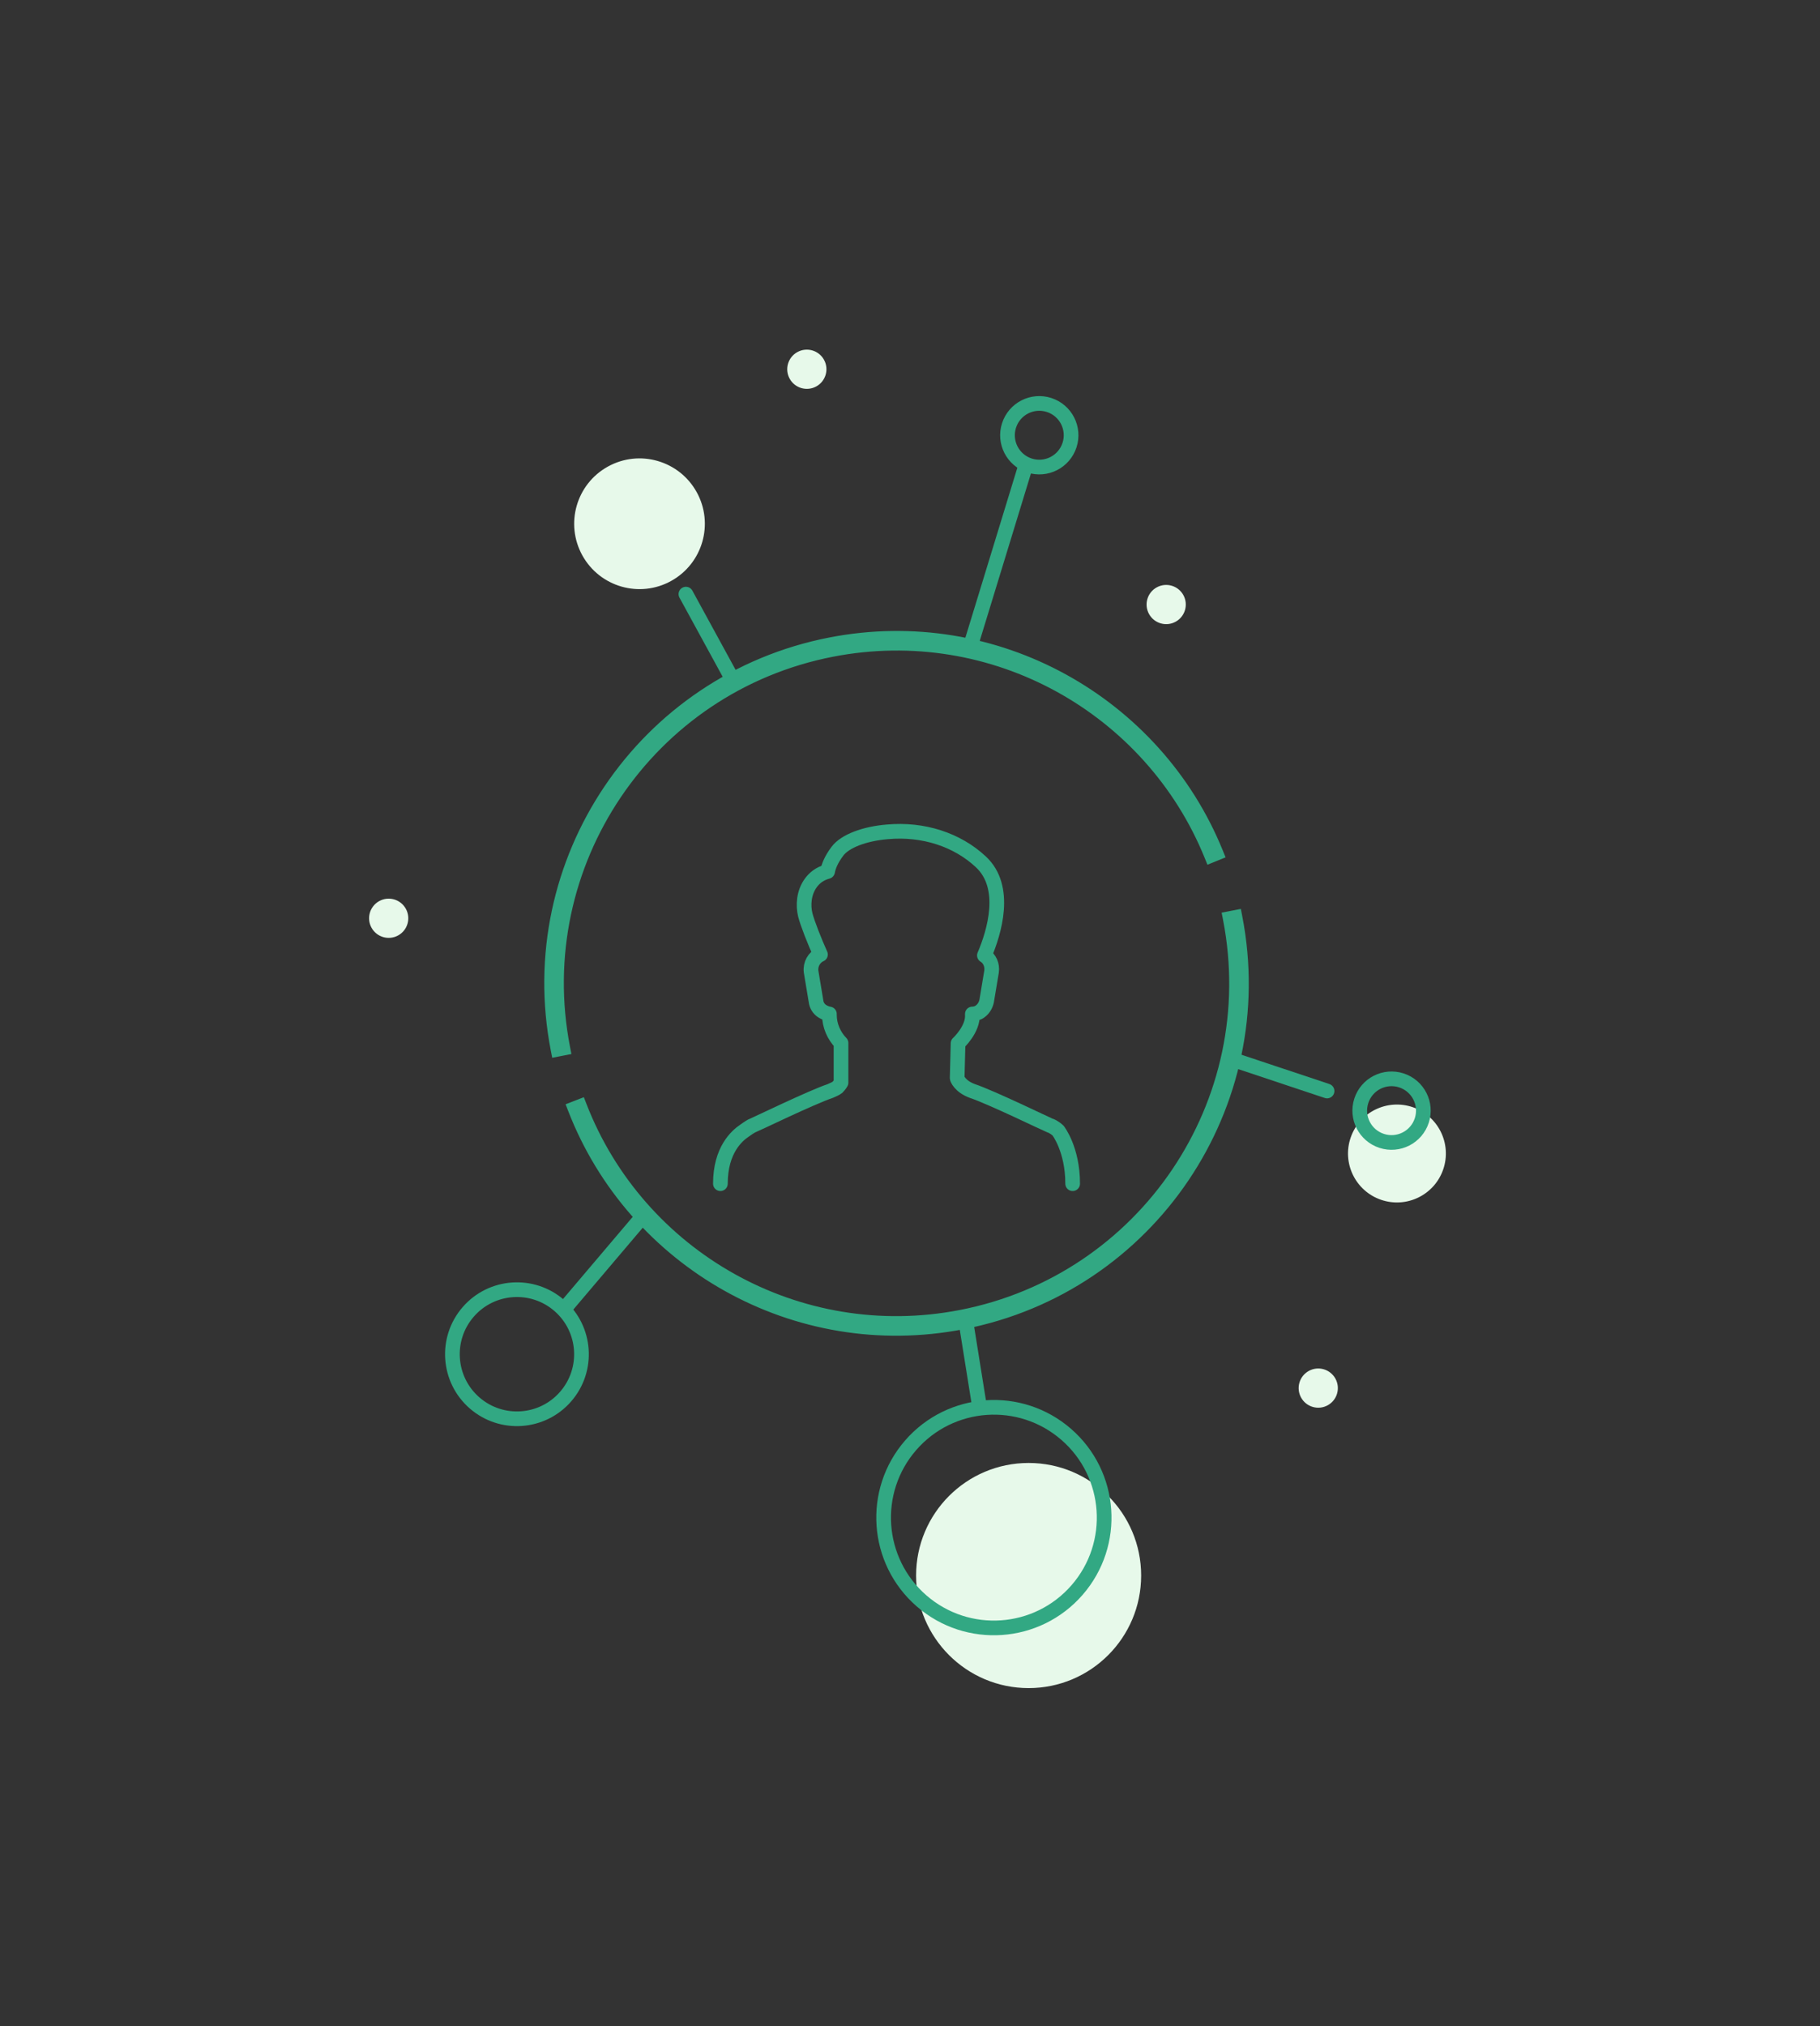 <svg viewBox="0 0 186 207" fill="none" xmlns="http://www.w3.org/2000/svg">
<rect x="0" y="0" width="186" height="207" fill="#333333" stroke="none"/>
<circle cx="105.123" cy="160.96" r="11.5" fill="#E7F9EA"/>
<path d="M57.027 107.185L56.291 107.328L56.434 108.065L57.17 107.921L57.027 107.185ZM124.275 87.177L124.557 87.872L125.252 87.591L124.97 86.895L124.275 87.177ZM123.811 87.365L123.116 87.647L123.398 88.342L124.093 88.06L123.811 87.365ZM57.518 107.09L57.661 107.826L58.397 107.683L58.254 106.947L57.518 107.09ZM126.219 93.736L126.955 93.593L126.812 92.856L126.076 92.999L126.219 93.736ZM58.773 113.244L58.502 112.544L57.803 112.815L58.074 113.515L58.773 113.244ZM59.239 113.063L59.939 112.792L59.667 112.092L58.968 112.363L59.239 113.063ZM125.728 93.831L125.585 93.095L124.849 93.238L124.992 93.974L125.728 93.831ZM84.755 65.128C65.242 68.921 52.498 87.815 56.291 107.328L57.763 107.042C54.128 88.342 66.341 70.236 85.041 66.601L84.755 65.128ZM124.97 86.895C118.631 71.266 101.934 61.789 84.755 65.128L85.041 66.601C101.503 63.401 117.506 72.482 123.58 87.459L124.97 86.895ZM124.093 88.06L124.557 87.872L123.993 86.482L123.529 86.67L124.093 88.06ZM85.137 67.092C101.359 63.938 117.13 72.887 123.116 87.647L124.506 87.083C118.256 71.672 101.791 62.326 84.851 65.619L85.137 67.092ZM58.254 106.947C54.672 88.518 66.708 70.674 85.137 67.092L84.851 65.619C65.608 69.359 53.041 87.991 56.782 107.233L58.254 106.947ZM57.17 107.921L57.661 107.826L57.375 106.354L56.884 106.449L57.17 107.921ZM98.491 135.793C118.004 132 130.748 113.106 126.955 93.593L125.483 93.879C129.118 112.579 116.905 130.685 98.205 134.32L98.491 135.793ZM58.074 113.515C64.253 129.448 81.125 139.168 98.491 135.793L98.205 134.32C81.564 137.555 65.394 128.24 59.472 112.972L58.074 113.515ZM58.968 112.363L58.502 112.544L59.044 113.943L59.511 113.762L58.968 112.363ZM98.109 133.829C81.711 137.017 65.774 127.838 59.939 112.792L58.54 113.334C64.633 129.045 81.272 138.63 98.396 135.302L98.109 133.829ZM124.992 93.974C128.574 112.403 116.538 130.247 98.109 133.829L98.396 135.302C117.638 131.562 130.205 112.93 126.464 93.688L124.992 93.974ZM126.076 92.999L125.585 93.095L125.871 94.567L126.362 94.472L126.076 92.999Z" fill="#32a883"/>
<path d="M99.232 65.838L104.821 47.569" stroke="#32a883" stroke-width="1.5"/>
<path d="M65.523 124.46L57.906 133.437" stroke="#32a883" stroke-width="1.5"/>
<path d="M98.623 134.46L100.042 143.321" stroke="#32a883" stroke-width="1.5"/>
<path d="M74.579 68.9L70.099 60.697" stroke="#32a883" stroke-width="1.5" stroke-linecap="round"/>
<path d="M126.623 108.46L135.623 111.46" stroke="#32a883" stroke-width="1.5" stroke-linecap="round"/>
<circle cx="106.213" cy="44.466" r="3.25" transform="rotate(18 106.213 44.466)" stroke="#32a883" stroke-width="1.5"/>
<circle cx="52.83" cy="138.351" r="6.595" transform="rotate(-139 52.83 138.351)" stroke="#32a883" stroke-width="1.5"/>
<circle cx="101.573" cy="155.044" r="11.269" transform="rotate(-139 101.573 155.044)" stroke="#32a883" stroke-width="1.5"/>
<circle cx="65.357" cy="53.509" r="6.677" transform="rotate(-29 65.357 53.509)" fill="#E7F9EA"/>
<circle cx="142.764" cy="117.845" r="5" transform="rotate(109 142.764 117.845)" fill="#E7F9EA"/>
<circle cx="119.182" cy="61.761" r="2.003" transform="rotate(-29 119.182 61.761)" fill="#E7F9EA"/>
<circle cx="82.457" cy="37.723" r="2.003" transform="rotate(-29 82.457 37.723)" fill="#E7F9EA"/>
<circle cx="39.723" cy="93.812" r="2.003" transform="rotate(-29 39.723 93.812)" fill="#E7F9EA"/>
<circle cx="134.723" cy="141.812" r="2.003" transform="rotate(-29 134.723 141.812)" fill="#E7F9EA"/>
<circle cx="142.213" cy="113.466" r="3.25" transform="rotate(18 142.213 113.466)" stroke="#32a883" stroke-width="1.5"/>
<path d="M109.623 120.927C109.623 117.407 108.137 115.509 108.137 115.509C107.726 115.132 107.361 114.991 107.315 114.991C107.042 114.897 101.335 112.117 99.372 111.458C98.093 110.987 97.82 110.186 97.82 110.139L97.912 106.588C97.912 106.588 99.476 105.156 99.372 103.638V103.591C99.646 103.591 99.965 103.497 100.193 103.308C100.513 103.073 100.741 102.696 100.833 102.272L101.335 99.257C101.426 98.597 101.152 97.938 100.604 97.608C101.609 95.253 103.024 90.636 100.239 88.045C97.82 85.784 94.35 84.653 90.698 84.983C88.369 85.171 86.36 85.925 85.584 86.962C84.945 87.81 84.671 88.516 84.58 89.034C83.713 89.27 83.21 89.741 82.891 90.165C82.115 91.201 82.069 92.52 82.297 93.463C82.525 94.358 83.256 96.195 83.85 97.514C83.21 97.797 82.799 98.503 82.891 99.257L83.393 102.272C83.439 102.696 83.667 103.073 84.032 103.308C84.26 103.45 84.489 103.544 84.763 103.591V103.685C84.763 104.769 85.219 105.805 85.95 106.559V110.61C85.95 110.61 85.858 110.798 85.584 111.081C85.402 111.222 85.173 111.317 84.854 111.458C82.891 112.117 77.184 114.897 76.91 114.991C76.865 114.991 76.545 115.18 76.088 115.509C75.312 116.027 73.623 117.488 73.623 120.927" stroke="#32a883" stroke-width="1.5" stroke-linecap="round" stroke-linejoin="round"/>
</svg>
